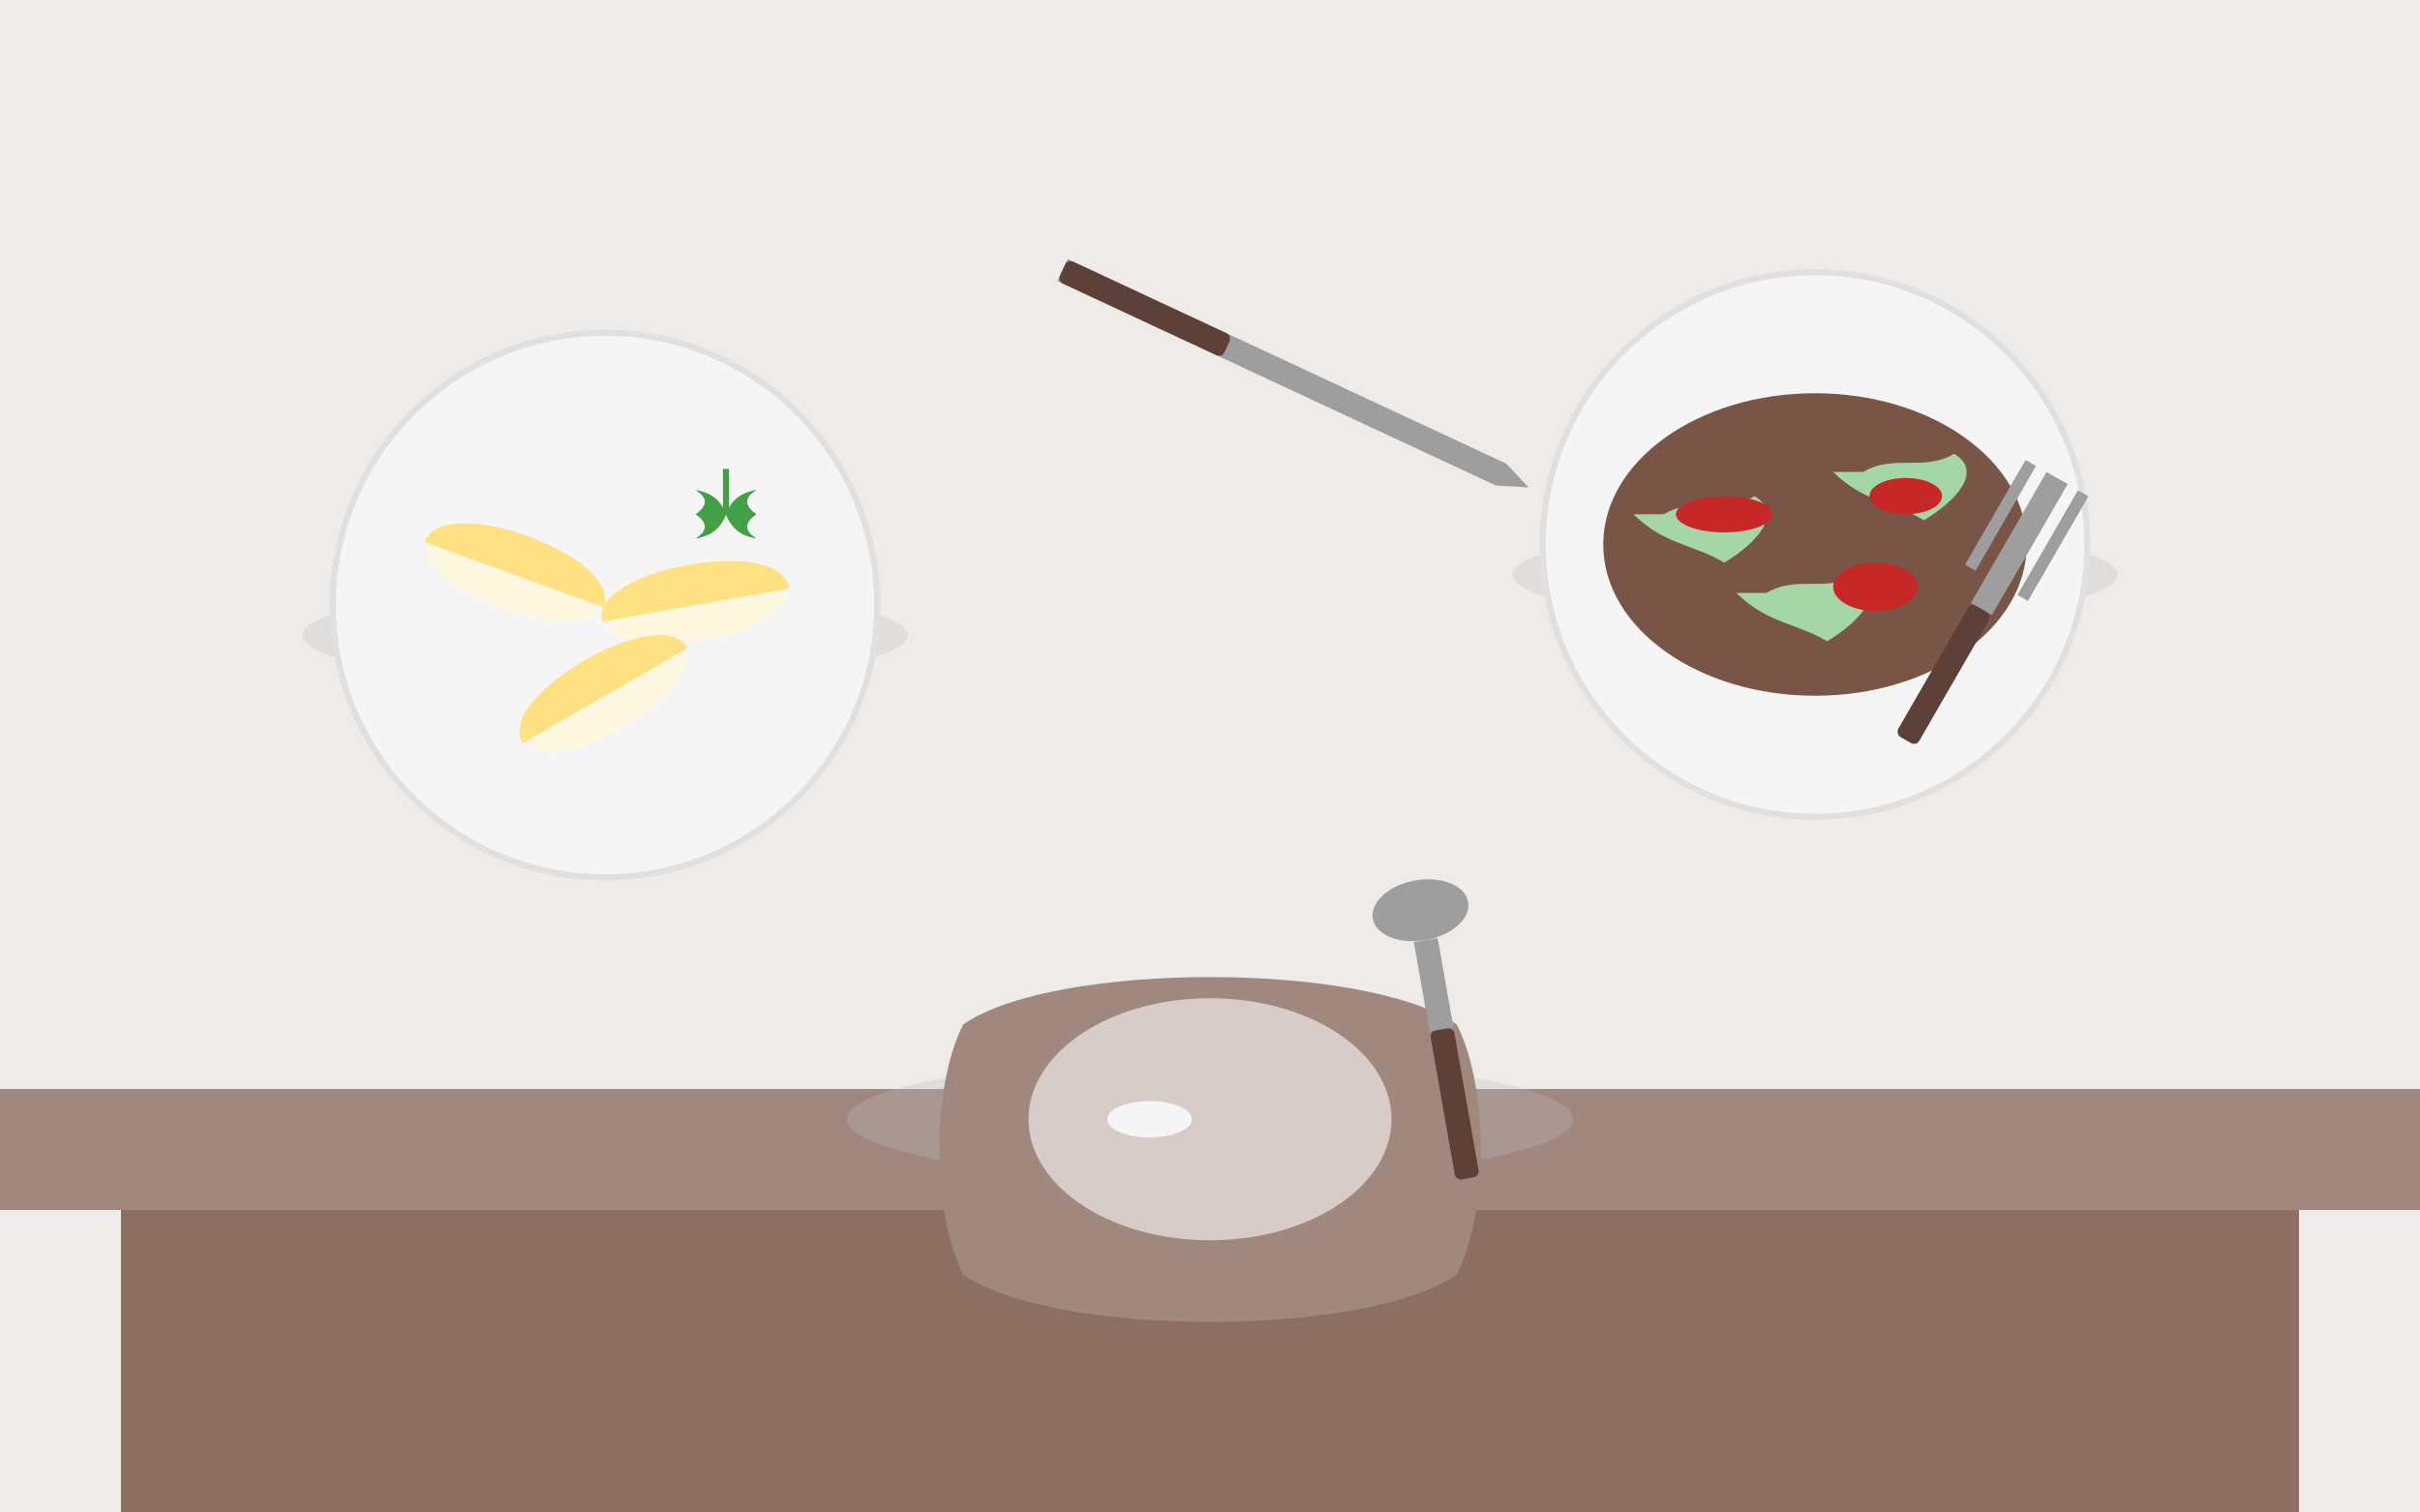 <svg xmlns="http://www.w3.org/2000/svg" width="400" height="250" viewBox="0 0 400 250">
  <style>
    .table { fill: #8d6e63; }
    .table-top { fill: #a1887f; }
    .pierogi { fill: #fff8e1; }
    .pierogi-edge { fill: #ffe082; }
    .bigos { fill: #795548; }
    .bigos-cabbage { fill: #a5d6a7; }
    .cabbage { fill: #81c784; }
    .soup { fill: #ef5350; }
    .soup-bowl { fill: #f5f5f5; stroke: #bdbdbd; stroke-width: 1; }
    .zurek { fill: #d7ccc8; }
    .sausage { fill: #c62828; }
    .background { fill: #efebe9; }
    .plate { fill: #f5f5f5; stroke: #e0e0e0; stroke-width: 1; }
    .bread { fill: #d7ccc8; }
    .bread-crust { fill: #a1887f; }
    .parsley { fill: #43a047; }
    .fork { fill: #9e9e9e; }
    .knife { fill: #9e9e9e; }
    .handle { fill: #5d4037; }
    .shadow { fill: #bdbdbd; opacity: 0.3; }
  </style>
  
  <!-- Background -->
  <rect class="background" width="400" height="250" />
  
  <!-- Table -->
  <rect class="table" x="20" y="200" width="360" height="50" />
  <rect class="table-top" x="0" y="180" width="400" height="20" />
  
  <!-- Dish 1: Pierogi -->
  <g transform="translate(100,100)">
    <ellipse class="shadow" cx="0" cy="5" rx="50" ry="8" />
    <circle class="plate" cx="0" cy="0" r="45" />
    
    <!-- Pierogi 1 -->
    <g transform="translate(-15,-5) rotate(20)">
      <path class="pierogi" d="M-15,0 C-15,-8 15,-8 15,0 C15,8 -15,8 -15,0 Z" />
      <path class="pierogi-edge" d="M-15,0 C-15,-8 15,-8 15,0" fill="none" stroke="#ffe082" stroke-width="1.5" />
    </g>
    
    <!-- Pierogi 2 -->
    <g transform="translate(15,0) rotate(-10)">
      <path class="pierogi" d="M-15,0 C-15,-8 15,-8 15,0 C15,8 -15,8 -15,0 Z" />
      <path class="pierogi-edge" d="M-15,0 C-15,-8 15,-8 15,0" fill="none" stroke="#ffe082" stroke-width="1.5" />
    </g>
    
    <!-- Pierogi 3 -->
    <g transform="translate(0,15) rotate(-30)">
      <path class="pierogi" d="M-15,0 C-15,-8 15,-8 15,0 C15,8 -15,8 -15,0 Z" />
      <path class="pierogi-edge" d="M-15,0 C-15,-8 15,-8 15,0" fill="none" stroke="#ffe082" stroke-width="1.5" />
    </g>
    
    <!-- Parsley -->
    <g class="parsley" transform="translate(20,-15) scale(0.5)">
      <path d="M0,0 C2,-5 5,-7 10,-8 C5,-5 7,-2 10,0 C7,2 5,5 10,8 C5,7 2,5 0,0" />
      <path d="M0,0 C-2,-5 -5,-7 -10,-8 C-5,-5 -7,-2 -10,0 C-7,2 -5,5 -10,8 C-5,7 -2,5 0,0" />
      <path d="M0,0 C2,5 5,7 10,8 C5,5 7,2 10,0 C7,-2 5,-5 10,-8 C5,-7 2,-5 0,0" />
      <path d="M0,0 C-2,5 -5,7 -10,8 C-5,5 -7,2 -10,0 C-7,-2 -5,-5 -10,-8 C-5,-7 -2,-5 0,0" />
      <rect x="-1" y="-15" width="2" height="15" />
    </g>
  </g>
  
  <!-- Dish 2: Bigos -->
  <g transform="translate(300,90)">
    <ellipse class="shadow" cx="0" cy="5" rx="50" ry="8" />
    <circle class="plate" cx="0" cy="0" r="45" />
    
    <!-- Bigos Stew -->
    <ellipse class="bigos" cx="0" cy="0" rx="35" ry="25" />
    
    <!-- Cabbage Pieces -->
    <path class="bigos-cabbage" d="M-25,-5 C-20,-8 -15,-5 -10,-8 C-5,-5 -10,0 -15,3 C-20,0 -25,0 -30,-5 Z" />
    <path class="bigos-cabbage" d="M8,-12 C13,-15 18,-12 23,-15 C28,-12 23,-7 18,-4 C13,-7 8,-7 3,-12 Z" />
    <path class="bigos-cabbage" d="M-8,8 C-3,5 2,8 7,5 C12,8 7,13 2,16 C-3,13 -8,13 -13,8 Z" />
    
    <!-- Sausage Bits -->
    <ellipse class="sausage" cx="-15" cy="-5" rx="8" ry="3" />
    <ellipse class="sausage" cx="10" cy="7" rx="7" ry="4" />
    <ellipse class="sausage" cx="15" cy="-8" rx="6" ry="3" />
    
    <!-- Fork -->
    <g class="fork" transform="translate(25,15) rotate(30)">
      <rect x="-2" y="-30" width="4" height="25" />
      <rect x="-2" y="-5" width="4" height="25" class="handle" rx="1" />
      <rect x="-6" y="-30" width="2" height="20" />
      <rect x="0" y="-30" width="2" height="20" />
      <rect x="4" y="-30" width="2" height="20" />
    </g>
  </g>
  
  <!-- Dish 3: Bread with Żurek (Sour Rye Soup) -->
  <g transform="translate(200,180)">
    <ellipse class="shadow" cx="0" cy="5" rx="60" ry="10" />
    
    <!-- Bread Bowl -->
    <path class="bread" d="M-40,-10 C-45,0 -45,20 -40,30 C-25,40 25,40 40,30 C45,20 45,0 40,-10 C25,-20 -25,-20 -40,-10 Z" />
    <path class="bread-crust" d="M-40,-10 C-45,0 -45,20 -40,30 C-25,40 25,40 40,30 C45,20 45,0 40,-10 C25,-20 -25,-20 -40,-10 Z" fill="none" stroke="#a1887f" stroke-width="2" />
    
    <!-- Soup in Bread Bowl -->
    <ellipse class="zurek" cx="0" cy="5" rx="30" ry="20" />
    
    <!-- White Sausage -->
    <ellipse fill="#f5f5f5" cx="-10" cy="5" rx="7" ry="3" />
    
    <!-- Spoon -->
    <g class="fork" transform="translate(40,0) rotate(-10)">
      <rect x="-2" y="-25" width="4" height="15" />
      <rect x="-2" y="-10" width="4" height="25" class="handle" rx="1" />
      <ellipse cx="0" cy="-30" rx="8" ry="5" />
    </g>
  </g>
  
  <!-- Knife on the Table -->
  <g class="knife" transform="translate(230,70) rotate(25)">
    <path d="M-60,-2 L20,-2 L25,0 L20,2 L-60,2 Z" />
    <rect x="-60" y="-2" width="30" height="4" class="handle" rx="1" />
  </g>
</svg>